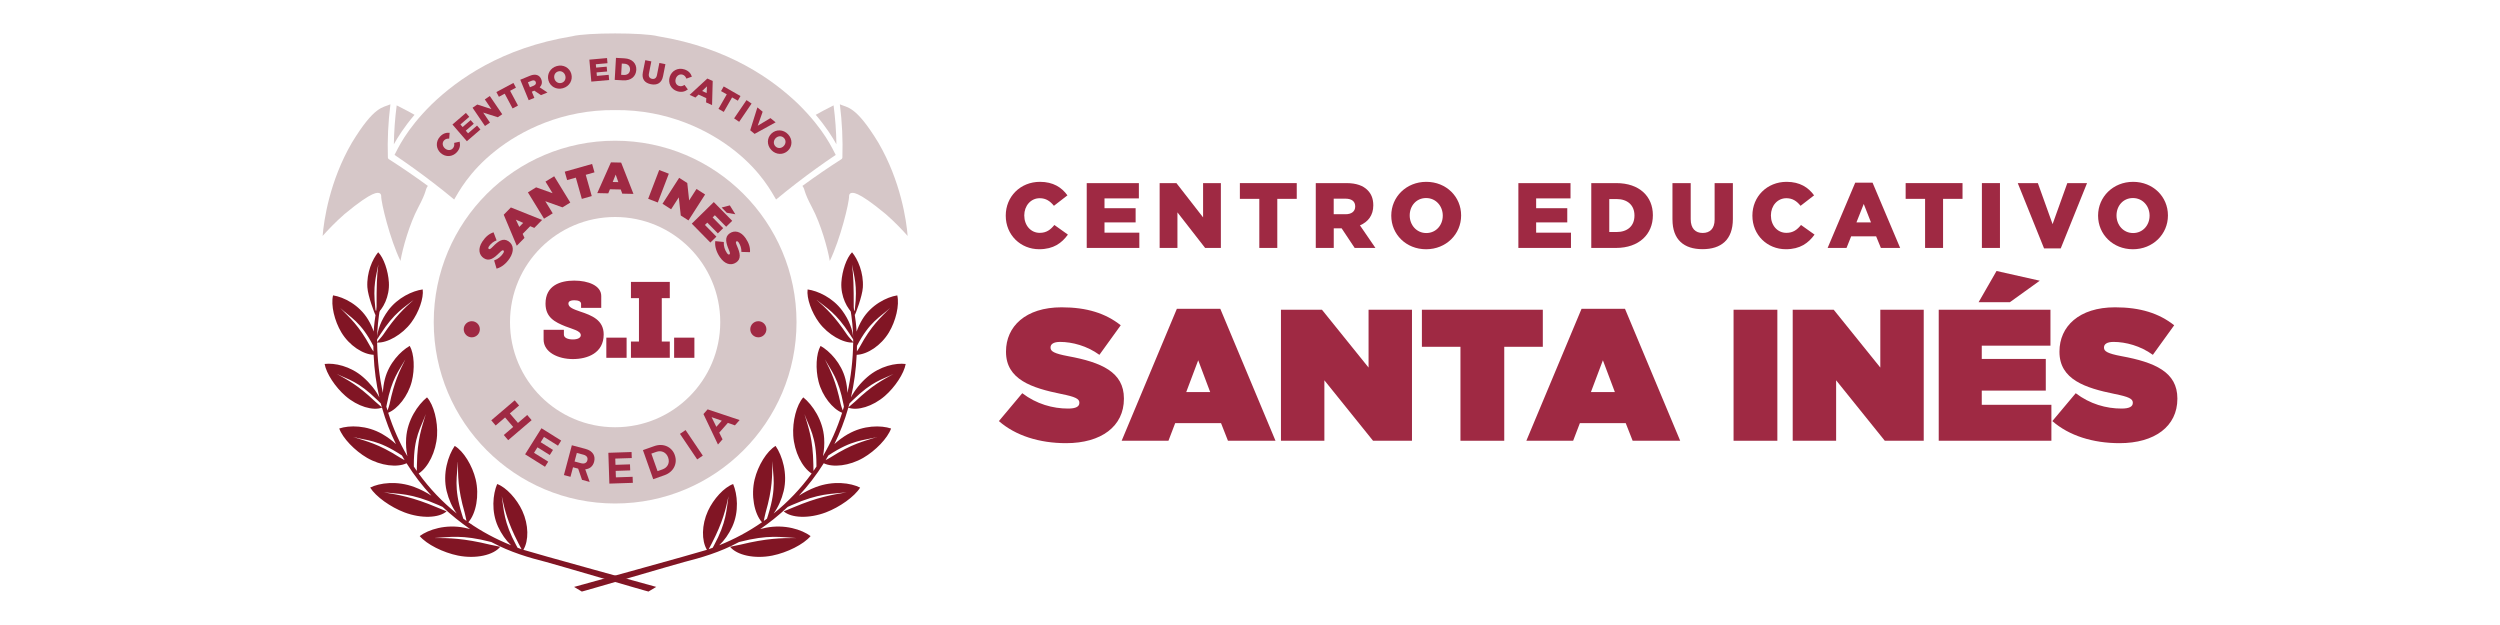 <svg xmlns="http://www.w3.org/2000/svg" id="Layer_1" viewBox="0 0 1200 300"><defs><style>      .st0 {        fill: #811524;        fill-rule: evenodd;      }      .st1 {        fill: #d6c7c8;      }      .st2 {        fill: #9f2943;      }    </style></defs><g><g><path class="st1" d="M182.09,92.68c.54.22.86.71.88,1.35-.12,3.12,4.23,20.89,9.26,31.22,1.04-6.15,4.33-17.78,8.49-25.61,4.42-8.32,3.09-8.23,4.65-10.41-6.09-4.46-12.34-8.74-18.74-12.84,0,0-.01-.01-.02-.02-.03-.02-.06-.05-.09-.08-.03-.03-.06-.05-.09-.08-.03-.03-.05-.06-.07-.1-.02-.03-.05-.07-.07-.1-.02-.04-.03-.08-.04-.12-.01-.04-.03-.08-.04-.12-.01-.05-.01-.1-.02-.14,0-.03-.01-.07-.01-.1-.26-8.32.13-16.83,1.22-25.46-3.65,1.69-7.58.5-18.5,18.44-10.74,18.45-13.48,37.47-14.04,44.75,2.37-2.7,6.29-6.82,10.45-10.44,14.3-11.87,15.97-10.19,16.78-10.14Z"></path><path class="st1" d="M198.98,55.11c-1.76-1-5.31-2.92-8.57-4.53-.82,6.3-1.27,12.54-1.36,18.68,1.89-3.4,4.93-8.29,9.92-14.15Z"></path><path class="st1" d="M408.44,92.68c-.54.22-.86.71-.88,1.35.12,3.12-4.23,20.89-9.26,31.22-1.04-6.15-4.33-17.78-8.49-25.61-4.42-8.32-3.09-8.23-4.65-10.41,6.09-4.46,12.34-8.74,18.74-12.84,0,0,.01-.01.02-.02.03-.02.06-.05.09-.08.03-.03.06-.05.09-.08.03-.03.05-.06.07-.1.02-.03.05-.07.07-.1.02-.04.03-.08.04-.12.01-.04.03-.08.04-.12.01-.05.01-.1.02-.14,0-.03.01-.07.01-.1.26-8.32-.13-16.83-1.22-25.46,3.65,1.69,7.58.5,18.5,18.44,10.74,18.45,13.48,37.47,14.04,44.75-2.37-2.7-6.29-6.82-10.45-10.44-14.3-11.87-15.97-10.19-16.78-10.14Z"></path><path class="st1" d="M391.55,55.11c1.76-1,5.31-2.92,8.57-4.53.82,6.3,1.27,12.54,1.36,18.68-1.89-3.4-4.93-8.29-9.92-14.15Z"></path><path class="st1" d="M315.9,17.41c-6.84-1.82-34.42-1.82-41.27,0-33.88,5.55-55.02,20.72-67.44,32.68-12.52,12.36-16.31,21.51-17.82,24.27,6.4,4.31,12.63,8.8,18.7,13.48,0,0,0,0,.01,0,3.36,2.59,6.67,5.23,9.92,7.93,1.97-3.26,7-13.21,19.68-23.28,12.38-9.91,32.41-19.93,57.58-19.64,25.17-.29,45.2,9.73,57.58,19.64,12.68,10.07,17.7,20.02,19.68,23.28,3.26-2.7,6.56-5.34,9.92-7.93,0,0,0,0,.01,0,6.07-4.68,12.31-9.18,18.7-13.48-1.52-2.77-5.31-11.91-17.82-24.27-12.42-11.96-33.56-27.13-67.44-32.68Z"></path></g><g><path class="st2" d="M211.54,73.46l-.02-.02c-2.29-2.07-2.5-5.45-.34-7.83,1.45-1.6,3.06-2.03,4.65-1.86l-.22,2.79c-.96-.05-1.79.13-2.48.88-1,1.1-.76,2.73.39,3.76l.02.02c1.18,1.07,2.8,1.13,3.8.03.74-.82.8-1.65.65-2.64l2.65-.58c.35,1.67.2,3.35-1.37,5.07-2.03,2.24-5.39,2.5-7.73.37Z"></path><path class="st2" d="M217.18,59.77l6.45-5.57,1.62,1.88-4.25,3.67,1.06,1.23,3.85-3.32,1.51,1.75-3.85,3.32,1.1,1.27,4.31-3.72,1.63,1.89-6.51,5.62-6.92-8.02Z"></path><path class="st2" d="M226.83,51.71l2.27-1.54,6.76,2.18-3.15-4.63,2.4-1.64,5.96,8.76-2.12,1.44-7.03-2.25,3.27,4.81-2.4,1.64-5.96-8.76Z"></path><path class="st2" d="M242.26,44.97l-2.79,1.49-1.21-2.27,8.18-4.38,1.21,2.27-2.8,1.5,3.78,7.08-2.59,1.39-3.78-7.08Z"></path><path class="st2" d="M249.72,38.28l4.64-1.91c1.5-.62,2.7-.65,3.63-.26.81.34,1.41.96,1.81,1.93v.03c.63,1.51.24,2.84-.76,3.86l3.75,2.46-3.12,1.28-3.2-2.16-1.2.5,1.22,2.97-2.72,1.12-4.03-9.8ZM256.18,41.12c.91-.37,1.27-1.05.98-1.76v-.03c-.33-.78-1.07-.94-1.97-.57l-1.79.74.97,2.37,1.81-.74Z"></path><path class="st2" d="M263.25,38.6v-.03c-.83-2.93.86-5.97,4.01-6.86,3.15-.89,6.14.81,6.97,3.74v.03c.83,2.93-.86,5.97-4.01,6.86-3.15.89-6.14-.81-6.97-3.74ZM271.34,36.33v-.03c-.43-1.49-1.83-2.46-3.39-2.02-1.56.44-2.24,1.98-1.83,3.46v.03c.42,1.47,1.85,2.46,3.41,2.02,1.55-.43,2.23-1.98,1.81-3.45Z"></path><path class="st2" d="M282.88,28.63l8.49-.76.22,2.47-5.59.5.14,1.61,5.07-.45.21,2.31-5.07.45.15,1.67,5.67-.51.22,2.49-8.56.76-.94-10.56Z"></path><path class="st2" d="M295.67,27.77l4.09.23c3.76.22,5.83,2.52,5.66,5.57v.03c-.18,3.05-2.53,5.19-6.32,4.97l-4.04-.23.61-10.58ZM298.46,30.52l-.31,5.39,1.19.07c1.77.1,2.99-.8,3.08-2.51v-.03c.1-1.69-1.01-2.76-2.78-2.86l-1.19-.07Z"></path><path class="st2" d="M308.57,34.73l1.16-5.84,2.91.58-1.15,5.78c-.3,1.5.32,2.36,1.48,2.59,1.17.23,2.07-.3,2.36-1.76l1.16-5.85,2.91.58-1.14,5.76c-.66,3.34-2.87,4.45-5.83,3.86-2.94-.58-4.5-2.45-3.86-5.7Z"></path><path class="st2" d="M321.49,36.86v-.03c.96-2.94,3.96-4.51,7.01-3.52,2.06.67,3.11,1.96,3.6,3.48l-2.63.95c-.35-.89-.86-1.58-1.82-1.9-1.41-.46-2.8.43-3.28,1.9v.03c-.5,1.51.11,3.02,1.52,3.47,1.05.34,1.83.05,2.67-.49l1.62,2.18c-1.38,1-2.97,1.55-5.19.83-2.88-.93-4.49-3.89-3.51-6.9Z"></path><path class="st2" d="M339.52,37.7l2.58,1.17-.31,11.58-2.87-1.3.1-2.05-3.73-1.7-1.48,1.42-2.8-1.27,8.51-7.86ZM339.19,44.67l.16-3.22-2.33,2.23,2.16.98Z"></path><path class="st2" d="M348.85,45.29l-2.75-1.57,1.28-2.23,8.06,4.61-1.28,2.23-2.76-1.58-3.99,6.97-2.55-1.46,3.99-6.97Z"></path><path class="st2" d="M358.33,48.06l2.43,1.65-5.96,8.76-2.43-1.65,5.96-8.76Z"></path><path class="st2" d="M363.55,51.56l2.53,2.07-2.38,6.72,6.12-3.66,2.48,2.03-10.09,5.54-2.11-1.73,3.44-10.97Z"></path><path class="st2" d="M370.3,64.1l.02-.02c2.21-2.09,5.69-2.01,7.94.37,2.25,2.38,2.14,5.81-.07,7.9l-.02.02c-2.21,2.09-5.69,2.01-7.94-.37-2.25-2.38-2.14-5.81.07-7.9ZM376.08,70.2l.02-.02c1.12-1.06,1.33-2.76.22-3.93-1.11-1.18-2.8-1.06-3.91-.01l-.02.02c-1.11,1.05-1.32,2.77-.21,3.95,1.1,1.17,2.79,1.05,3.9,0Z"></path></g><g><g><path class="st0" d="M406.99,208.39c-2.35,1.36-4.56,3-6.49,4.77,2.67-5.43,4.94-11.26,6.7-17.49,4.27,1.62,11.7-.53,17.54-5.61,4.84-4.21,9.19-10.76,9.99-15.35-4.67-.59-12.32.95-18.47,6.31-3.27,2.85-6.07,6.35-7.8,9.74,1.48-6.41,2.43-13.23,2.75-20.45,5.11-.16,11.69-4.43,15.48-10.75,3.31-5.5,5.11-13.11,4-17.78-5.18.82-12.59,4.59-16.8,11.59-1.11,1.85-2.03,3.82-2.72,5.79-.17-3.11-.56-6.1-1.11-9.65-.48,0-1.03-.84-1.47-1.28-.16-.17-.33-.34-.49-.51.86,5.18,1.4,10.53,1.43,14.98.02-4.06-2.05-9.25-5.29-13.64-4.57-6.21-11.76-9.47-16.59-10.12-.55,4.2,1.89,10.99,5.48,15.87,4.34,5.88,11.65,9.94,16.4,9.62-.13,8.49-1.09,16.56-2.77,24.17-.08-2.17-.4-4.43-.96-6.64-1.95-7.63-7.56-13.46-11.93-15.92-2.17,3.78-2.49,11.15-.96,17.15,1.78,6.94,6.77,13.13,11.31,14.94-2.37,7.48-5.48,14.44-9.22,20.86.57-2.72.78-5.69.59-8.65-.54-8.63-5.61-16.06-10.01-19.6-3.28,3.64-5.25,11.53-4.82,18.32.49,7.76,4.23,15.29,8.83,18.23-5.27,7.28-11.42,13.7-18.26,19.2,2.15-2.94,3.86-6.75,4.83-10.78,2.02-8.41-.67-16.99-3.88-21.67-4.23,2.51-8.46,9.45-10.05,16.06-1.85,7.67-.2,16.46,3.52,20.59-6.39,4.45-13.28,8.13-20.52,11.04,2.44-2.29,4.64-5.42,6.23-8.87,3.38-7.32,2.5-15.66.45-20.52-4.31,1.54-9.43,7.13-12.08,12.89-3.09,6.7-3.14,14.31-.5,18.68-4.11,1.37-63.77,17.81-63.77,17.81l3.72,2.23c-.23.19,46.28-13.47,49.18-14.2,7.8-1.98,16.98-4.57,26.25-9.56.02,0,.04-.01.06-.02,14.19-3.69,20.08-2.29,27.39-1.91-7.26-.02-14.14.11-26.88,3.2-1.56.38-3.31.6-4.83,1.01,3.17,3.96,11.66,5.94,20.27,4.21,7.07-1.42,15-5.36,18.37-9.36-4.19-3.12-12.48-5.81-21.48-4-.91.18-1.81.4-2.7.64,4.51-3.1,8.96-6.65,13.21-10.65.66-.3,1.32-.59,1.99-.89,13.19-5.83,19.16-5.24,26.28-6.09-7.01,1.18-13.73,2.2-25.6,7.23-1.45.61-3.19,1.26-4.6,1.89,3.61,3.23,12.15,3.56,20.23.5,6.63-2.52,13.74-7.55,16.45-11.9-4.48-2.26-12.86-3.44-21.3-.23-2.86,1.09-5.64,2.51-8.1,4.12,4.32-4.67,8.35-9.86,11.93-15.57,4.42,2.12,12.27,1.28,18.97-2.6,5.88-3.41,11.68-9.39,13.35-14.08-4.83-1.62-13.21-1.63-20.7,2.71ZM411.33,166.04s.02-.04.03-.06c5.96-11.55,11-13.65,15.92-18.2-4.6,4.73-9.02,8.42-14.55,18.65-.39.73-.93,1.5-1.44,2.25.03-.88.04-1.76.05-2.65ZM406.66,160.76c-6.12-9.09-10.06-12.7-14.76-16.87,4.97,4.01,9.32,6.18,15.97,16.44.57.88,1.13,1.75,1.67,2.61,0,.43,0,.86,0,1.28-.76-1.08-2.18-2.42-2.88-3.47ZM407.76,193.65c.55-.55,1.1-1.1,1.67-1.65,9.32-9.1,13.62-9.6,19.46-12.52-5.64,3.17-10.01,5.3-18.48,13.3-.98.93-2.18,1.79-3.15,2.71.17-.61.34-1.22.5-1.84ZM403.54,193.98c-2.31-10.94-4.72-15.74-7.59-21.49,3.2,5.69,6.56,9.28,8.91,21.54.08.4.15.79.22,1.18-.18.61-.35,1.22-.54,1.83-.35-1.03-.81-2.14-1-3.06ZM342.08,262.93c-.63.23-1.27.46-1.9.68.49-.92.99-1.84,1.47-2.78,5.26-10.18,6.67-16.23,8.04-22.68-1.05,6.62-.87,12.37-6.96,23.61-.22.4-.43.78-.65,1.18ZM368.15,248.94c-.51.38-1.02.76-1.54,1.13.29-1.3.55-2.86.86-3.94,3.41-11.79,3.17-17.76,3.25-24.83.29,7.19,2.14,12.5-1.92,25.58-.22.7-.44,1.38-.65,2.07ZM391.88,223.96c-.47.7-.93,1.4-1.41,2.09-.02-1.09-.05-2.23-.07-3.19-.22-12.29-2.28-17.37-4.27-24.16,2.38,6.79,5.78,10.77,5.76,24.48,0,.27,0,.52,0,.79ZM398.67,219.55c-.71.45-1.55.87-2.36,1.3.44-.73.87-1.47,1.3-2.22.06-.04.11-.07.16-.11,11.52-7.61,16.6-6.96,23.31-8.79-6.55,2.14-11.99,3.19-22.41,9.82Z"></path><path class="st0" d="M408.99,121.08c-2.65,2.65-4.78,8.88-5.13,14.43-.41,6.77,2.83,12.97,6.11,15.46,0-.07.27.15.38.19.25-.41,3.56-8.93,3.82-13.2.43-7.06-2.43-13.58-5.19-16.87ZM408.92,126.9c1.03,5.74,2.75,10,1.45,21.14-.04.31-.08.61-.11.92l-.29.26c-.07-.81-.18-1.57-.18-1.88,0-10.05-.1-14.73-.86-20.44Z"></path></g><g><path class="st0" d="M162.83,205.68c1.68,4.68,7.47,10.66,13.35,14.08,6.7,3.88,14.54,4.72,18.97,2.6,3.58,5.71,7.61,10.9,11.93,15.57-2.46-1.61-5.23-3.04-8.1-4.12-8.44-3.2-16.82-2.02-21.3.23,2.7,4.35,9.81,9.38,16.45,11.9,8.08,3.06,16.63,2.73,20.23-.5-1.42-.63-3.15-1.27-4.6-1.89-11.87-5.03-18.59-6.05-25.6-7.23,7.11.85,13.09.26,26.28,6.09.67.3,1.33.59,1.99.89,4.25,4,8.7,7.54,13.21,10.65-.89-.24-1.79-.46-2.7-.64-9-1.81-17.29.88-21.48,4,3.37,4,11.3,7.94,18.37,9.36,8.61,1.73,17.1-.25,20.27-4.21-1.53-.4-3.28-.63-4.83-1.01-12.74-3.09-19.61-3.22-26.88-3.2,7.31-.38,13.21-1.78,27.39,1.91.02,0,.04.01.06.02,9.27,4.99,18.45,7.58,26.25,9.56,2.89.73,49.41,14.39,49.18,14.2l3.72-2.23s-59.66-16.44-63.77-17.81c2.64-4.38,2.58-11.98-.5-18.68-2.65-5.76-7.77-11.35-12.08-12.89-2.06,4.85-2.93,13.19.45,20.52,1.59,3.44,3.79,6.57,6.23,8.87-7.24-2.91-14.14-6.59-20.52-11.04,3.71-4.13,5.36-12.92,3.52-20.59-1.59-6.6-5.82-13.55-10.05-16.06-3.2,4.68-5.9,13.27-3.88,21.67.97,4.02,2.68,7.84,4.83,10.78-6.83-5.5-12.99-11.92-18.26-19.2,4.6-2.94,8.34-10.47,8.83-18.23.42-6.79-1.55-14.68-4.82-18.32-4.4,3.54-9.47,10.96-10.01,19.6-.19,2.96.02,5.94.59,8.65-3.74-6.42-6.85-13.39-9.22-20.86,4.53-1.81,9.53-8,11.31-14.94,1.54-6,1.21-13.37-.96-17.15-4.37,2.46-9.98,8.29-11.93,15.92-.57,2.21-.88,4.47-.96,6.64-1.68-7.61-2.64-15.67-2.77-24.17,4.75.32,12.06-3.74,16.4-9.62,3.6-4.88,6.03-11.67,5.48-15.87-4.83.65-12.02,3.92-16.59,10.12-3.24,4.39-5.31,9.58-5.29,13.64.03-4.45.57-9.8,1.43-14.98-.16.17-.33.34-.49.51-.44.44-.99,1.29-1.47,1.28-.56,3.55-.94,6.54-1.11,9.65-.69-1.98-1.61-3.95-2.72-5.79-4.21-7-11.62-10.77-16.8-11.59-1.12,4.67.69,12.28,4,17.78,3.79,6.31,10.37,10.58,15.48,10.75.32,7.22,1.26,14.04,2.75,20.45-1.72-3.39-4.53-6.89-7.8-9.74-6.15-5.36-13.8-6.9-18.47-6.31.8,4.6,5.15,11.14,9.99,15.35,5.84,5.09,13.27,7.23,17.54,5.61,1.76,6.23,4.03,12.06,6.7,17.49-1.92-1.77-4.14-3.41-6.49-4.77-7.49-4.34-15.87-4.33-20.7-2.71ZM179.25,168.7c-.51-.76-1.05-1.52-1.44-2.25-5.53-10.23-9.95-13.92-14.55-18.65,4.92,4.55,9.96,6.65,15.92,18.2,0,.02.02.04.03.06,0,.89.02,1.78.05,2.65ZM180.99,164.23c0-.42,0-.86,0-1.28.55-.86,1.1-1.74,1.67-2.61,6.64-10.26,10.99-12.43,15.97-16.44-4.7,4.17-8.64,7.78-14.76,16.87-.7,1.04-2.12,2.39-2.88,3.47ZM183.27,195.48c-.97-.92-2.17-1.78-3.15-2.71-8.47-7.99-12.84-10.13-18.48-13.3,5.84,2.92,10.14,3.43,19.46,12.52.57.55,1.12,1.1,1.67,1.65.16.62.33,1.23.5,1.84ZM185.99,197.04c-.18-.61-.36-1.21-.54-1.83.07-.39.14-.78.22-1.18,2.35-12.26,5.71-15.85,8.91-21.54-2.87,5.75-5.28,10.54-7.59,21.49-.19.92-.65,2.03-1,3.06ZM247.8,261.76c-6.09-11.24-5.9-16.98-6.96-23.61,1.36,6.45,2.78,12.51,8.04,22.68.48.94.98,1.86,1.47,2.78-.64-.22-1.27-.44-1.9-.68-.22-.39-.43-.78-.65-1.18ZM221.72,246.87c-4.06-13.08-2.21-18.39-1.92-25.58.08,7.07-.15,13.04,3.25,24.83.31,1.08.57,2.64.86,3.94-.52-.37-1.03-.75-1.54-1.13-.22-.69-.44-1.37-.65-2.07ZM198.64,223.18c-.02-13.71,3.38-17.69,5.76-24.48-1.99,6.79-4.06,11.87-4.27,24.16-.02.96-.05,2.1-.07,3.19-.48-.69-.95-1.39-1.41-2.09,0-.26,0-.52,0-.79ZM169.45,209.73c6.71,1.83,11.79,1.18,23.31,8.79.06.04.11.07.16.11.43.75.86,1.49,1.3,2.22-.82-.42-1.65-.84-2.36-1.3-10.42-6.63-15.87-7.68-22.41-9.82Z"></path><path class="st0" d="M176.35,137.96c.26,4.27,3.57,12.79,3.82,13.2.11-.04.37-.26.38-.19,3.29-2.49,6.53-8.69,6.11-15.46-.34-5.55-2.48-11.78-5.13-14.43-2.76,3.29-5.62,9.81-5.19,16.87ZM180.75,147.34c0,.31-.11,1.07-.18,1.88l-.29-.26c-.04-.31-.08-.61-.11-.92-1.3-11.14.42-15.4,1.45-21.14-.76,5.7-.87,10.39-.86,20.44Z"></path></g></g><path class="st1" d="M295.26,67.54c-48.09,0-87.07,38.98-87.07,87.07s38.98,87.07,87.07,87.07,87.07-38.98,87.07-87.07-38.98-87.07-87.07-87.07ZM295.26,205.08c-27.87,0-50.46-22.59-50.46-50.46s22.59-50.46,50.46-50.46,50.46,22.59,50.46,50.46-22.59,50.46-50.46,50.46Z"></path><g><path class="st2" d="M270.67,158.32v2.28c0,1.57,1.93,2.33,4.31,2.33s3.8-.81,3.8-2.03c0-2.13-3.9-2.89-7.4-4.26-5.02-2.03-9.53-4.26-9.53-10.9,0-8.72,7.09-11.05,13.78-11.05s12.97,2.38,12.97,7.4v5.68h-9.68v-1.93c0-1.16-1.32-1.72-3.29-1.72-1.57,0-2.79.4-2.79,1.62,0,1.87,2.64,2.74,5.63,3.8,5.68,1.87,11.3,4.11,11.3,11,0,8.92-7.75,11.81-14.8,11.81s-14.04-3.24-14.04-9.38v-4.66h9.73Z"></path><path class="st2" d="M291.04,162.07h9.73v9.68h-9.73v-9.68Z"></path><path class="st2" d="M302.85,163.94h3.85v-20.83h-3.85v-7.8h18.65v7.8h-3.85v20.83h3.85v7.8h-18.65v-7.8Z"></path><path class="st2" d="M323.58,162.07h9.73v9.68h-9.73v-9.68Z"></path></g><g><g><path class="st2" d="M238.35,128.94l-1.17-3.94c1.91-.66,3.34-1.92,4.3-3.36.49-.74.51-1.19.17-1.41l-.04-.02c-.35-.23-.8.03-1.94,1.17-2.39,2.39-4.79,4.3-7.4,2.58l-.04-.02c-2.34-1.55-2.95-4.58-.7-7.98,1.57-2.38,3.3-3.77,5.37-4.45l1.46,3.85c-1.62.6-2.91,1.75-3.66,2.9-.41.62-.38,1.04-.08,1.24l.04.02c.33.22.77.03,1.88-1.11,2.67-2.77,4.98-4.28,7.47-2.64l.04.02c2.59,1.71,2.77,4.89.58,8.21-1.65,2.5-3.85,4.29-6.26,4.95Z"></path><path class="st2" d="M241.78,103.08l3.44-3.5,15,5.99-3.76,3.83-1.96-.83-3.63,3.69.88,1.93-3.7,3.77-6.26-14.89ZM251.13,106.99l-3.51-1.55,1.62,3.48,1.9-1.93Z"></path><path class="st2" d="M253.39,92.34l3.95-2.42,7.9,2.82-3.41-5.57,4.18-2.56,7.73,12.62-3.75,2.3-8.25-2.95,3.57,5.82-4.18,2.56-7.73-12.62Z"></path><path class="st2" d="M276.41,85.26l-4.19,1.18-1.14-4.03,13.13-3.71,1.14,4.03-4.19,1.18,2.88,10.21-4.76,1.35-2.88-10.21Z"></path><path class="st2" d="M293.25,77.93l4.9.11,5.91,15.03-5.37-.12-.74-2-5.18-.11-.8,1.97-5.28-.12,6.56-14.76ZM296.8,87.42l-1.27-3.62-1.43,3.56,2.7.06Z"></path><path class="st2" d="M316.41,81.61l4.62,1.77-5.29,13.82-4.62-1.77,5.29-13.82Z"></path><path class="st2" d="M325.99,85.36l3.9,2.5.9,8.34,3.53-5.5,4.13,2.65-7.99,12.45-3.7-2.37-.94-8.71-3.69,5.74-4.13-2.65,7.99-12.45Z"></path><path class="st2" d="M342.62,97l8.84,9-2.9,2.84-5.43-5.53-1.07,1.05,5.06,5.16-2.55,2.5-5.06-5.16-1.15,1.12,5.51,5.61-2.9,2.84-8.91-9.08,10.56-10.36ZM350.32,98.59l2.64,4.25-4.1-.71-2.47-2.52,3.94-1.03Z"></path><path class="st2" d="M343.33,115.74l4.09.41c-.11,2.02.5,3.82,1.48,5.26.5.73.9.92,1.24.69l.03-.02c.35-.24.28-.75-.35-2.24-1.31-3.12-2.16-6.07.43-7.83l.03-.02c2.32-1.58,5.36-.99,7.65,2.39,1.6,2.36,2.23,4.49,2.07,6.66l-4.12-.12c.06-1.72-.52-3.35-1.29-4.49-.41-.61-.82-.75-1.11-.55l-.03.02c-.33.23-.32.7.32,2.16,1.55,3.52,2.07,6.24-.4,7.91l-.03.02c-2.57,1.75-5.58.7-7.81-2.59-1.69-2.48-2.51-5.2-2.2-7.68Z"></path></g><g><path class="st2" d="M247.06,192.16l2.11,2.48-4.45,3.8,3.9,4.56,4.45-3.8,2.11,2.48-11.25,9.6-2.11-2.48,4.52-3.86-3.9-4.56-4.52,3.86-2.11-2.48,11.25-9.6Z"></path><path class="st2" d="M259.91,205.56l9.46,5.92-1.54,2.45-6.72-4.21-1.59,2.54,5.91,3.7-1.54,2.45-5.91-3.7-1.65,2.63,6.81,4.26-1.54,2.45-9.55-5.98,7.86-12.54Z"></path><path class="st2" d="M274.5,213.73l6.54,1.74c1.82.48,3.09,1.37,3.78,2.56.58,1.01.71,2.25.36,3.59v.04c-.63,2.31-2.26,3.43-4.26,3.62l2.13,6.04-3.68-.98-1.85-5.39-2.47-.66-1.22,4.58-3.15-.84,3.81-14.3ZM278.98,222.36c1.53.41,2.63-.18,2.95-1.38v-.04c.37-1.35-.38-2.29-1.92-2.7l-3.13-.83-1.09,4.11,3.19.85Z"></path><path class="st2" d="M291.99,217.34l11.16-.37.1,2.89-7.92.26.1,3,6.97-.23.1,2.9-6.97.23.1,3.11,8.03-.27.1,2.9-11.26.37-.49-14.79Z"></path><path class="st2" d="M308.61,216.05l5.44-1.92c4.38-1.55,8.48.39,9.86,4.32v.04c1.4,3.93-.55,8.05-4.93,9.6l-5.44,1.92-4.93-13.95ZM312.65,217.74l2.97,8.41,2.37-.84c2.51-.89,3.61-3.18,2.73-5.65v-.04c-.89-2.47-3.19-3.61-5.71-2.72l-2.37.84Z"></path><path class="st2" d="M326.38,208.25l2.7-1.82,8.27,12.27-2.7,1.82-8.27-12.27Z"></path><path class="st2" d="M337.67,198.74l1.99-2.25,15.36,5.13-2.26,2.55-3.38-1.19-4.15,4.69,1.59,3.21-2.2,2.49-6.96-14.62ZM346.46,201.94l-4.9-1.71,2.29,4.65,2.61-2.94Z"></path></g><circle class="st2" cx="364" cy="158.05" r="3.87"></circle><circle class="st2" cx="226.46" cy="158.05" r="3.87"></circle></g></g><g><g><path class="st2" d="M482.76,103.55v-.09c0-9.07,6.98-16.18,16.41-16.18,6.36,0,10.45,2.67,13.2,6.49l-6.49,5.02c-1.78-2.22-3.82-3.65-6.8-3.65-4.36,0-7.43,3.69-7.43,8.23v.09c0,4.67,3.07,8.31,7.43,8.31,3.25,0,5.16-1.51,7.02-3.78l6.49,4.62c-2.93,4.05-6.89,7.02-13.78,7.02-8.89,0-16.05-6.8-16.05-16.09Z"></path><path class="st2" d="M521.63,87.89h25.03v7.34h-16.5v4.71h14.94v6.8h-14.94v4.94h16.72v7.34h-25.25v-31.12Z"></path><path class="st2" d="M556.63,87.89h8.05l12.8,16.45v-16.45h8.54v31.12h-7.56l-13.29-17.07v17.07h-8.54v-31.12Z"></path><path class="st2" d="M604.48,95.45h-9.34v-7.56h27.3v7.56h-9.34v23.56h-8.63v-23.56Z"></path><path class="st2" d="M631.56,87.89h14.72c4.76,0,8.05,1.24,10.14,3.38,1.82,1.78,2.76,4.18,2.76,7.25v.09c0,4.76-2.53,7.91-6.4,9.56l7.43,10.85h-9.96l-6.27-9.43h-3.78v9.43h-8.63v-31.12ZM645.88,102.83c2.93,0,4.62-1.42,4.62-3.69v-.09c0-2.45-1.78-3.69-4.67-3.69h-5.65v7.47h5.69Z"></path><path class="st2" d="M667.81,103.55v-.09c0-8.94,7.2-16.18,16.81-16.18s16.72,7.16,16.72,16.09v.09c0,8.94-7.2,16.18-16.81,16.18s-16.72-7.16-16.72-16.09ZM692.53,103.55v-.09c0-4.49-3.25-8.4-8-8.4s-7.87,3.82-7.87,8.31v.09c0,4.49,3.25,8.4,7.96,8.4s7.91-3.82,7.91-8.31Z"></path><path class="st2" d="M728.82,87.89h25.03v7.34h-16.5v4.71h14.94v6.8h-14.94v4.94h16.72v7.34h-25.25v-31.12Z"></path><path class="st2" d="M763.82,87.89h12c11.12,0,17.56,6.4,17.56,15.38v.09c0,8.98-6.54,15.65-17.74,15.65h-11.83v-31.12ZM775.96,111.37c5.16,0,8.58-2.85,8.58-7.87v-.09c0-4.98-3.42-7.87-8.58-7.87h-3.51v15.83h3.51Z"></path><path class="st2" d="M802.78,105.37v-17.47h8.76v17.3c0,4.49,2.27,6.62,5.74,6.62s5.74-2.04,5.74-6.4v-17.52h8.76v17.25c0,10.05-5.74,14.45-14.58,14.45s-14.41-4.49-14.41-14.23Z"></path><path class="st2" d="M841.15,103.55v-.09c0-9.07,6.98-16.18,16.41-16.18,6.36,0,10.45,2.67,13.2,6.49l-6.49,5.02c-1.78-2.22-3.82-3.65-6.8-3.65-4.36,0-7.43,3.69-7.43,8.23v.09c0,4.67,3.07,8.31,7.43,8.31,3.25,0,5.16-1.51,7.02-3.78l6.49,4.62c-2.93,4.05-6.89,7.02-13.78,7.02-8.89,0-16.05-6.8-16.05-16.09Z"></path><path class="st2" d="M890.51,87.67h8.31l13.25,31.34h-9.25l-2.27-5.56h-12l-2.22,5.56h-9.07l13.25-31.34ZM898.07,106.75l-3.47-8.85-3.51,8.85h6.98Z"></path><path class="st2" d="M924.05,95.45h-9.34v-7.56h27.3v7.56h-9.34v23.56h-8.63v-23.56Z"></path><path class="st2" d="M951.31,87.89h8.67v31.12h-8.67v-31.12Z"></path><path class="st2" d="M968.52,87.89h9.65l7.07,19.7,7.07-19.7h9.47l-12.63,31.34h-8l-12.63-31.34Z"></path><path class="st2" d="M1007.08,103.55v-.09c0-8.94,7.2-16.18,16.81-16.18s16.72,7.16,16.72,16.09v.09c0,8.94-7.2,16.18-16.81,16.18s-16.72-7.16-16.72-16.09ZM1031.8,103.55v-.09c0-4.49-3.25-8.4-8-8.4s-7.87,3.82-7.87,8.31v.09c0,4.49,3.25,8.4,7.96,8.4s7.91-3.82,7.91-8.31Z"></path></g><g><path class="st2" d="M479.46,202.13l11.23-13.39c6.83,5.21,14.64,7.37,22.01,7.37,3.77,0,5.39-.99,5.39-2.7v-.18c0-1.8-1.98-2.79-8.71-4.13-14.1-2.87-26.5-6.92-26.5-20.21v-.18c0-11.95,9.34-21.2,26.68-21.2,12.13,0,21.11,2.87,28.39,8.62l-10.24,14.19c-5.93-4.31-13.03-6.2-18.87-6.2-3.14,0-4.58,1.08-4.58,2.61v.18c0,1.71,1.71,2.79,8.36,4.04,16.08,2.96,26.86,7.64,26.86,20.3v.18c0,13.21-10.87,21.29-27.76,21.29-12.76,0-24.26-3.59-32.25-10.6Z"></path><path class="st2" d="M564.9,148.22h20.84l26.5,63.34h-22.82l-3.32-8.45h-22.01l-3.23,8.45h-22.46l26.5-63.34ZM580.89,188.2l-5.75-15.27-5.75,15.27h11.5Z"></path><path class="st2" d="M614.86,148.67h19.68l22.37,27.76v-27.76h20.84v62.89h-18.69l-23.36-29.02v29.02h-20.84v-62.89Z"></path><path class="st2" d="M701.02,166.46h-18.51v-17.79h58.04v17.79h-18.51v45.1h-21.02v-45.1Z"></path><path class="st2" d="M759.15,148.22h20.84l26.5,63.34h-22.82l-3.32-8.45h-22.01l-3.23,8.45h-22.46l26.5-63.34ZM775.14,188.2l-5.75-15.27-5.75,15.27h11.5Z"></path><path class="st2" d="M832.11,148.67h21.02v62.89h-21.02v-62.89Z"></path><path class="st2" d="M860.5,148.67h19.68l22.37,27.76v-27.76h20.84v62.89h-18.69l-23.36-29.02v29.02h-20.84v-62.89Z"></path><path class="st2" d="M930.58,148.67h53.64v17.25h-32.97v6.38h30.73v15.18h-30.73v6.83h33.42v17.25h-54.08v-62.89ZM958.34,130.07l20.75,4.67-14.37,10.33h-15l8.62-15Z"></path><path class="st2" d="M985.12,202.13l11.23-13.39c6.83,5.21,14.64,7.37,22.01,7.37,3.77,0,5.39-.99,5.39-2.7v-.18c0-1.8-1.98-2.79-8.71-4.13-14.1-2.87-26.5-6.92-26.5-20.21v-.18c0-11.95,9.34-21.2,26.68-21.2,12.13,0,21.11,2.87,28.39,8.62l-10.24,14.19c-5.93-4.31-13.03-6.2-18.87-6.2-3.14,0-4.58,1.08-4.58,2.61v.18c0,1.71,1.71,2.79,8.36,4.04,16.08,2.96,26.86,7.64,26.86,20.3v.18c0,13.21-10.87,21.29-27.76,21.29-12.76,0-24.26-3.59-32.25-10.6Z"></path></g></g></svg>